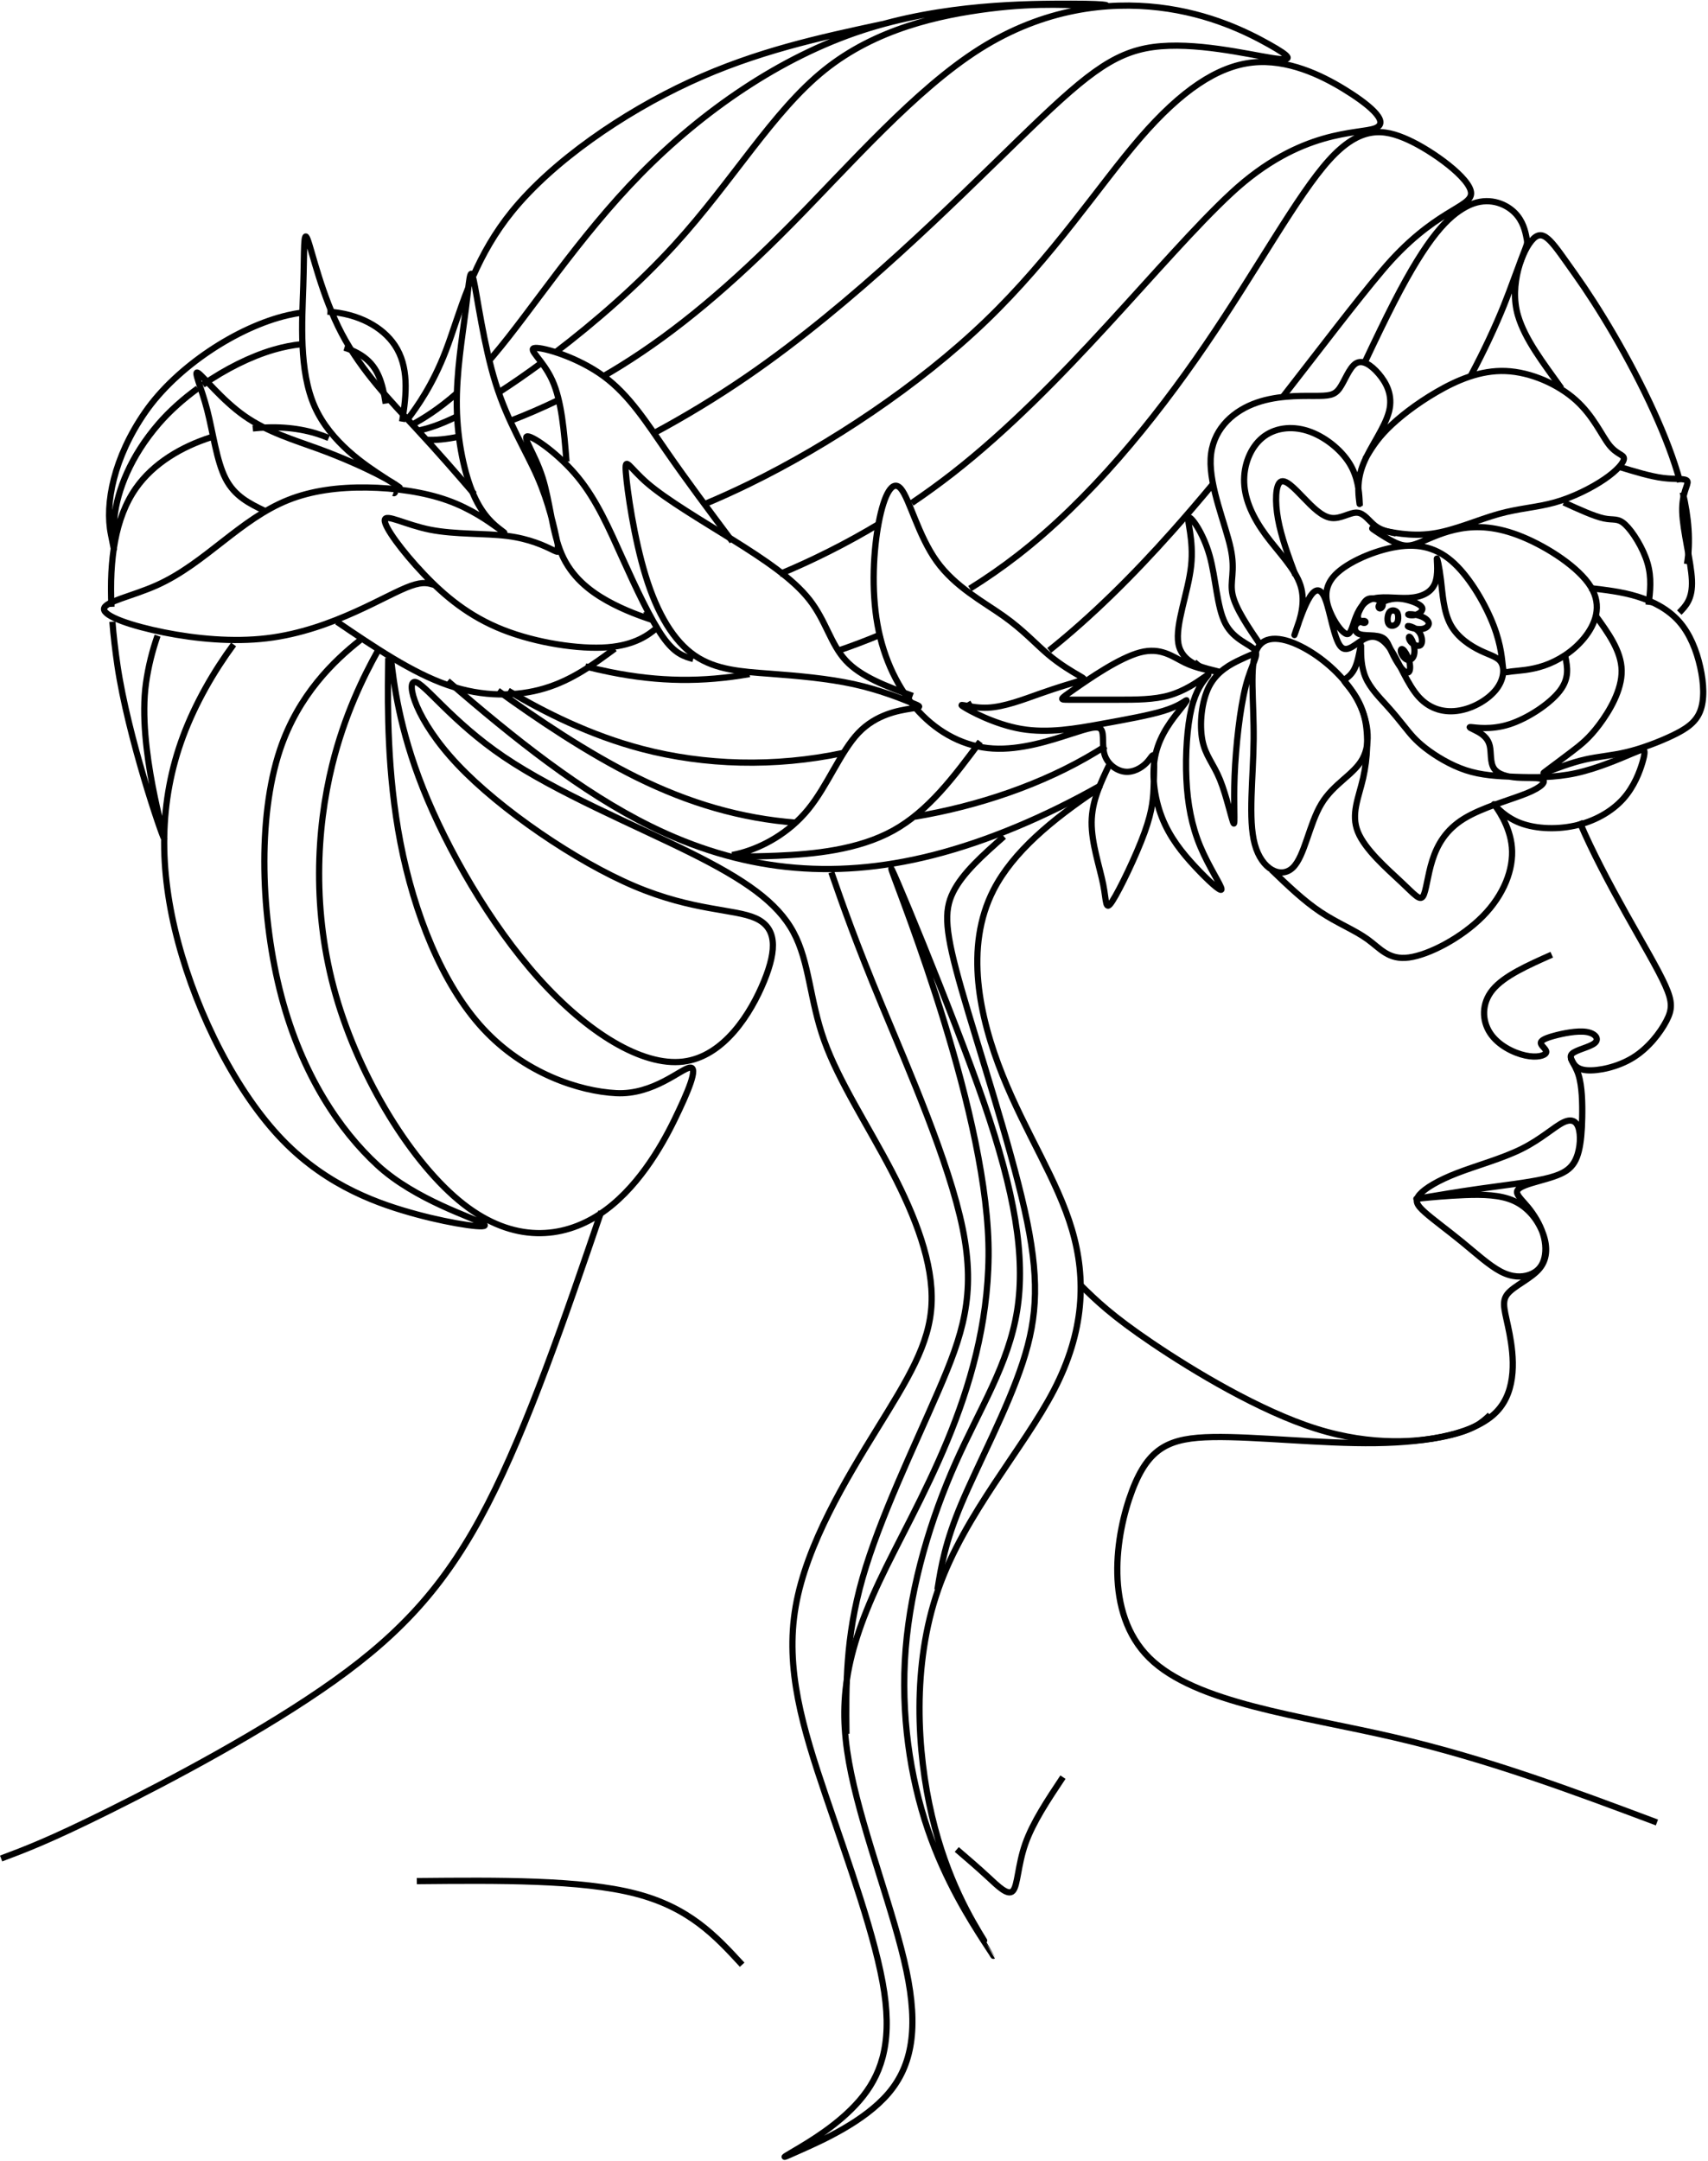 <?xml version="1.0" encoding="UTF-8"?><svg xmlns="http://www.w3.org/2000/svg" xmlns:xlink="http://www.w3.org/1999/xlink" height="2953.0" preserveAspectRatio="xMidYMid meet" version="1.0" viewBox="0.9 -2.3 2334.6 2953.0" width="2334.6" zoomAndPan="magnify"><g fill="none" stroke="#000" stroke-miterlimit="22.926"><path d="M 16299.996 3324.08 C 15469.595 3635.481 14639.11 3946.881 13712.309 4161.91 C 12785.508 4376.938 11762.195 4495.567 11309.909 4940.453 C 10857.707 5385.338 10976.308 6156.453 11139.394 6586.51 C 11302.508 7016.568 11510.193 7105.539 11932.794 7112.939 C 12355.395 7120.368 12993.108 7046.197 13534.31 7053.625 C 14075.595 7061.025 14520.509 7149.997 14724.395 7363.168 C 14928.31 7576.34 14891.196 7913.711 14850.509 8128.74 C 14809.709 8343.769 14765.195 8436.454 14829.096 8517.998 C 14893.109 8599.569 15065.509 8670.026 15148.009 8771.969 C 15230.509 8873.912 15222.996 9007.397 15172.095 9132.498 C 15121.109 9257.626 15026.595 9374.398 14893.109 9434.641 C 14759.596 9494.912 14587.196 9498.598 14413.895 9492.098 C 14240.595 9485.626 14066.394 9468.941 13985.695 9460.612 C 13905.109 9452.255 13918.108 9452.255 14025.595 9469.869 C 14133.109 9487.483 14335.11 9522.684 14558.495 9554.198 C 14781.909 9585.74 15026.595 9613.512 15191.51 9650.598 C 15356.51 9687.683 15441.795 9734.026 15490.896 9822.998 C 15539.996 9911.969 15552.996 10043.598 15535.409 10127.898 C 15517.795 10212.312 15469.595 10249.313 15380.596 10206.712 C 15291.596 10164.112 15161.909 10041.713 14970.994 9946.269 C 14779.996 9850.798 14527.909 9782.226 14337.895 9709.012 C 14147.909 9635.797 14019.995 9557.912 13967.209 9497.669 C 13914.394 9437.426 13936.595 9394.798 14019.095 9321.583 C 14101.595 9248.341 14244.309 9144.569 14381.509 9032.412 C 14518.596 8920.255 14650.309 8799.769 14763.31 8740.455 C 14876.395 8681.14 14970.994 8682.997 15042.296 8707.111 C 15113.709 8731.197 15161.909 8777.54 15185.995 8847.969 C 15210.109 8918.398 15210.109 9012.94 15180.396 9108.412 C 15150.71 9203.883 15091.396 9300.255 15031.209 9373.469 C 14970.994 9446.712 14909.795 9496.741 14927.409 9535.683 C 14944.995 9574.626 15041.395 9602.398 15140.609 9630.226 C 15239.71 9658.026 15341.709 9685.826 15409.296 9731.241 C 15476.995 9776.655 15510.395 9839.684 15531.695 9924.969 C 15552.996 10010.198 15562.309 10117.713 15565.01 10255.813 C 15567.796 10393.913 15564.11 10562.598 15528.797 10673.799 C 15493.597 10784.999 15426.91 10838.798 15463.011 10878.613 C 15499.196 10918.513 15638.197 10944.512 15687.297 10985.199 C 15736.51 11025.999 15695.71 11081.599 15605.81 11095.499 C 15515.91 11109.399 15376.797 11081.599 15285.996 11056.613 C 15195.196 11031.598 15152.595 11009.313 15159.011 10981.513 C 15165.511 10953.713 15221.111 10920.313 15209.996 10891.613 C 15198.91 10862.912 15120.997 10838.798 15006.11 10863.813 C 14891.196 10888.799 14739.196 10962.998 14659.51 11084.413 C 14579.795 11205.799 14572.395 11374.513 14685.396 11510.7 C 14798.51 11646.999 15032.11 11750.799 15265.597 11854.599" stroke-width="61.256" transform="matrix(.139 0 0 -.139 0 2950)"/><path d="M 13258.211 9299.483 C 13279.502 9252 13300.89 9204.543 13393.995 9196.963 C 13487.101 9189.407 13651.9 9221.754 13783.7 9303.128 C 13915.405 9384.501 14013.99 9514.902 14064.899 9611.894 C 14115.809 9708.91 14118.899 9772.517 14056.089 9912.452 C 13993.302 10052.388 13864.495 10268.701 13725.307 10517.505 C 13586.192 10766.405 13436.698 11047.894 13338.088 11280.79 C 13335.795 11286.391 13333.405 11291.991 13331.088 11297.495 M 13179.71 14948.809 C 13023.794 15167.294 12873.31 15359.998 12813.299 15562.6 C 12736.995 15820.191 12851.609 16121.908 12943.797 16211.006 C 13036.009 16300.008 13105.892 16176.511 13296.69 15909.289 C 13487.607 15642.091 13754.709 15203.189 13961.511 14748.404 C 14050.488 14552.393 14128.41 14353.509 14181.492 14158.801 M 14203.604 14072.19 C 14253.307 13860.801 14271.194 13655.593 14239.403 13465.906" stroke-width="52.552" transform="matrix(.162 0 0 -.162 0 2950)"/><path d="M 3385.705 11170.495 C 3890.117 10733.791 4397.228 10330.003 4916.348 10073.79 C 5585.053 9743.714 6273.693 9658.361 7047.707 9854.683 C 7462.532 9959.928 7901.892 10146.099 8320.216 10383.392 M 9789.588 11544.889 C 9789.89 11545.192 9790.171 11545.602 9790.473 11545.904 M 10009.71 11797.495 C 10013.49 11802.095 10017.399 11806.803 10021.2 11811.49 M 10392.809 12302.706 C 10399.504 12312.295 10406.199 12321.906 10412.894 12331.496 M 11109.892 13470.402 C 11166.91 13577.699 11211.401 13667.804 11248.505 13746.592 C 11345.803 13953.411 11392.605 14082.499 11432.906 14191.61 C 11473.293 14300.7 11507.094 14389.704 11524.004 14434.303 C 11540.894 14478.794 11540.894 14478.794 11529.101 14534.796 C 11517.201 14590.691 11493.509 14668.507 11418.997 14727.296 C 11344.593 14786.106 11219.392 14825.997 11079.893 14752.003 C 10940.502 14678.01 10786.792 14524.3 10533.603 14032.091 C 10465.592 13900 10390.498 13743.503 10309.895 13572.796 M 9057.602 11315.501 C 9053.692 11310.793 9049.762 11305.998 9045.831 11301.29 M 8354.794 10679.603 C 8331.08 10664.29 8307.042 10649.194 8282.701 10634.399 C 7879.323 10389.396 7389.965 10225.298 6914.169 10145.905 M 6019.1 10100.204 C 5600.517 10132.406 5210.443 10246.204 4811.06 10443.692 C 4438.069 10628.309 4056.958 10885.99 3764.872 11097.106 M 3842.105 11096.89 C 4114.991 10934.498 4463.792 10759.406 4853.737 10657.206 C 5324.132 10533.798 5854.44 10516.39 6375.828 10627.596 M 7317.051 10985.101 C 7326.338 10990.306 7335.625 10995.598 7344.89 11000.911 M 7927.961 11400.704 C 8245.834 11654.605 8553.794 11958.505 8857.521 12299.099 C 8960.952 12415.1 9063.93 12535.398 9165.46 12657.403 M 9691.34 13313.69 C 9981.201 13685.492 10241.69 14029.909 10445.399 14271.09 C 10832.406 14729.196 11116.89 14742.004 11114.104 14852.994 C 11111.21 14964.005 10821.003 15173.092 10638.892 15255.703 C 10456.802 15338.205 10280.307 15366.606 10041.308 15101.993 C 9802.244 14837.4 9500.633 14279.599 9107.924 13704.801 C 8715.237 13130.002 8231.472 12538.098 7687.968 12117.01 C 7570.693 12026.105 7450.675 11943.192 7329.383 11867.601 M 6665.084 11524.804 C 6548.479 11475.691 6433.32 11432.409 6321.013 11394.397 M 5665.223 11222.502 C 5310.094 11160.301 4983.387 11162.893 4611.865 11237.707 C 4550.722 11249.996 4488.37 11264.207 4425.5 11279.995 M 4868.013 11665.706 C 4884.859 11668.903 4901.791 11672.207 4918.832 11675.598 M 5891.653 11976.69 C 6141.688 12080.704 6396.691 12207.698 6648.756 12359.594 M 6890.39 12513.693 C 6994.253 12583.799 7097.166 12658.31 7198.523 12737.293 C 8037.979 13391.808 8772.168 14359.294 9301.439 14851.59 C 9830.709 15343.907 10268.19 15294.794 10390.606 15343.195 C 10512.891 15391.508 10320.197 15537.4 10152.298 15639.794 C 9984.376 15742.297 9728.272 15867.498 9463.637 15839.011 C 9198.98 15810.61 8925.813 15628.391 8615.65 15269.892 C 8305.465 14911.307 7958.305 14376.4 7448.948 13886.89 C 6939.568 13397.51 6268.012 12953.593 5661.919 12657.598 C 5545.767 12600.904 5432.034 12549.61 5321.109 12503.304 M 4237.492 12172.602 C 4223.8 12170.01 4210.171 12167.505 4196.695 12165.108 M 2988.266 12631.097 C 2985.458 12644.099 2984.184 12652.501 2984.184 12654.79 C 2984.184 12658.202 2987.099 12647.49 2997.769 12630.104 M 4095.726 12656.496 C 4104.127 12659.606 4112.593 12662.695 4121.103 12665.805 M 4940.192 13039.292 C 5171.481 13163.306 5409.076 13306.195 5641.963 13465.801 C 6455.804 14023.495 7212.756 14786.106 7699.35 15258.51 C 8185.944 15730.893 8402.222 15913.004 8712.386 15955.702 C 9022.57 15998.401 9426.64 15901.6 9608.751 15873.2 C 9790.862 15844.691 9751.036 15884.495 9588.838 15975.594 C 9426.64 16066.693 9142.07 16208.891 8757.913 16254.505 C 8373.757 16299.99 7890.014 16248.803 7403.42 15941.491 C 6916.804 15634.093 6427.359 15070.698 5977.762 14615.399 C 5528.143 14160.1 5118.372 13812.897 4691.539 13548.304 C 4647.307 13520.897 4602.881 13494.31 4558.498 13468.696 M 4221.899 13290.904 C 4097.238 13230.798 3976.982 13179.201 3866.014 13136.589 M 3475.335 13015.6 C 3369.226 12993.095 3289.423 12987.803 3228.733 12990.395 M 3164.264 13060.695 C 3227.999 13073.503 3321.128 13100.608 3460.951 13169.698 M 3777.658 13352.608 C 3872.99 13414.01 3979.509 13487.399 4092.184 13570.204 M 4196.457 13648.301 C 4495.411 13876.005 4825.444 14161.806 5101.31 14464.604 C 5539.525 14945.496 5841.179 15469.109 6231.037 15782.101 C 6620.874 16095.093 7098.915 16197.596 7477.392 16245.909 C 7855.868 16294.31 8130.46 16269.408 8269.894 16266.6 C 8409.328 16263.706 8413.604 16282.906 8092.059 16282.906 C 7770.493 16282.906 7127.381 16282.906 6512.735 16080.904 C 5898.089 15878.901 5311.887 15474.81 4842.355 14996.704 C 4372.845 14518.706 4019.961 13966.607 3732.562 13627.999 C 3723.577 13617.395 3714.658 13607.007 3705.803 13596.791 M 3458.51 13345.892 C 3310.718 13215.507 3194.631 13148.101 3121.48 13106.806 M 3084.008 13146.891 C 3153.379 13238.292 3271.907 13403.406 3371.169 13662.102 C 3424.559 13801.191 3472.376 13967.298 3544.08 14145.305 M 3580.342 14231.393 C 3649.714 14388.71 3740.575 14553.089 3872.018 14715.007 C 4179.33 15093.397 4708.601 15457.705 5212.3 15691.002 C 5715.978 15924.408 6194.041 16026.802 6672.082 16129.304" stroke-width="47.018" transform="matrix(.181 0 0 -.181 0 2950)"/><path d="M 9681.996 12088.61 C 9281.313 11820.39 8938.458 11535.591 8767.232 11201.805 C 8508.685 10697.899 8641.073 10082.303 8846.289 9569.252 C 9051.504 9056.227 9329.521 8645.796 9458.619 8208.888 C 9587.691 7771.979 9567.846 7308.618 9299.752 6792.277 C 9031.633 6275.91 8515.317 5706.638 8280.307 5038.037 C 8045.298 4369.435 8091.622 3601.53 8224.036 3038.864 C 8356.425 2476.199 8574.879 2118.699 8684.106 1939.987 C 8793.333 1761.249 8793.333 1761.249 8680.79 1936.671 C 8568.272 2112.117 8343.186 2462.96 8187.61 2919.714 C 8032.06 3376.468 7946.019 3939.159 7992.343 4511.772 C 8038.666 5084.36 8217.429 5666.921 8432.567 6150.128 C 8647.705 6633.385 8899.244 7017.338 8975.362 7493.963 C 9051.504 7970.588 8952.2 8539.86 8683.352 9323.491 C 8414.48 10107.098 7792.403 11596.611 7872.741 11365.696 C 7953.053 11134.908 8735.856 9183.692 8723.37 7973.1 C 8710.91 6762.508 8086.799 5800.968 7758.238 5101.744 C 7429.653 4402.545 7396.568 3965.637 7512.402 3409.578 C 7628.261 2853.52 7893.039 2178.287 7998.975 1675.184 C 8104.861 1172.081 8051.93 841.109 7840.108 592.886 C 7628.261 344.638 7257.547 179.114 7072.203 96.39 C 6886.833 13.641 6886.833 13.641 7015.931 89.758 C 7145.004 165.875 7403.175 318.16 7585.228 529.982 C 7767.282 741.805 7873.168 1013.214 7803.682 1483.232 C 7734.172 1953.225 7489.24 2621.827 7287.341 3217.627 C 7085.442 3813.402 6926.55 4336.325 7022.538 4885.777 C 7118.526 5435.228 7469.369 6011.132 7740.804 6451.357 C 8012.189 6891.581 8204.19 7196.075 8220.745 7553.525 C 8237.275 7911 8078.383 8321.431 7869.877 8721.913 C 7661.346 9122.421 7403.175 9512.981 7274.102 9873.772 C 7145.004 10234.488 7145.004 10565.51 7002.491 10829.71 C 6860.004 11093.91 6574.978 11291.312 6088.43 11532.903 C 5601.882 11774.594 4913.787 12060.399 4449.27 12374.791 C 3984.754 12689.208 3743.791 13032.188 3664.383 13035.504 C 3584.95 13038.795 3667.021 12702.397 4042.332 12305.908 C 4417.668 11909.294 5086.269 11452.591 5602.611 11234.111 C 6118.927 11015.707 6483.035 11035.503 6668.379 10952.804 C 6853.748 10870.004 6860.355 10684.71 6744.521 10400.011 C 6628.662 10115.388 6390.362 9731.435 6029.571 9688.402 C 5668.805 9645.37 5185.548 9943.282 4755.272 10423.198 C 4324.996 10903.089 3947.65 11565.109 3735.828 12098.005 C 3525.764 12626.505 3478.461 13027.993 3455.098 13231.5 M 3429.298 13247.201 C 3428.896 13216.402 3428.495 13179.8 3428.042 13137.295 C 3424.726 12836.092 3418.094 12233.71 3537.269 11618.089 C 3656.419 11002.393 3901.351 10373.609 4265.433 9979.658 C 4629.515 9585.807 5112.747 9426.916 5440.428 9410.361 C 5768.11 9393.831 6014.7 9628.84 6090.842 9635.447 C 6166.959 9642.079 6072.629 9420.309 5953.479 9175.377 C 5834.329 8930.445 5615.85 8553.124 5291.485 8341.277 C 4967.119 8129.454 4536.818 8083.131 4090.012 8433.949 C 3643.181 8784.817 3179.769 9532.852 2967.972 10270.888 C 2756.125 11009.101 2795.842 11737.189 2935.34 12303.396 C 3042.909 12739.903 3209.839 13080.094 3335.471 13305.608 M 3182.834 13405.012 C 2951.945 13223.109 2637.729 12922.71 2475.27 12439.101 C 2272.868 11836.493 2305.978 10949.488 2488.031 10260.99 C 2670.06 9572.568 3001.057 9082.679 3335.345 8774.869 C 3669.658 8467.059 4186 8311.508 4268.724 8258.552 C 4351.473 8205.597 4000.63 8255.236 3682.897 8341.277 C 3365.139 8427.342 2901.753 8579.602 2497.954 8996.639 C 2094.13 9413.702 1749.919 10095.492 1577.814 10737.59 C 1405.683 11379.789 1405.683 11982.096 1620.821 12558.1 C 1728.114 12845.211 1888.89 13125.79 2065.794 13365.798 M 1395.233 13443.297 C 1348.859 13310.707 1313.564 13170.204 1293.165 13024.802 C 1213.732 12458.796 1473.636 11629.092 1453.79 11652.204 C 1433.945 11675.391 1134.248 12551.493 1041.601 13180.303 C 1022.183 13312.089 1006.834 13441.212 997.036 13566.391 M 988.822 13697.499 C 969.403 14115.491 1021.178 14481.708 1203.784 14742.592 C 1358.782 14964.01 1608.01 15109.512 1867.336 15192.488 M 2234.834 15270.012 C 2277.189 15274.509 2318.689 15277.398 2358.933 15278.804 C 2576.006 15286.19 2756.251 15248.508 2904.566 15185.906 M 3474.19 14699.81 C 3482.279 14696.896 3488.057 14700.489 3491.599 14712.396 M 3406.991 15489.094 C 3378.981 15669.59 3341.851 15804.19 3216.195 15897.691 C 3169.821 15932.308 3111.44 15961.197 3043.009 15982.098 M 2661.292 16012.394 C 2584.572 16004.406 2503.28 15988.705 2418.521 15963.91 C 2216.446 15904.8 1994.575 15794.091 1794.711 15655.196 M 1749.769 15623.191 C 1620.118 15528.71 1501.37 15422.699 1405.683 15311.889 C 1154.144 15020.608 1041.476 14722.897 1015.124 14491.003 C 988.771 14259.209 1038.687 14068.991 983.998 14337.211 C 929.284 14605.505 1008.517 15014.002 1286.533 15414.509 C 1564.575 15814.992 2100.762 16165.81 2544.278 16268.405 C 2584.999 16277.901 2624.942 16285.211 2664.031 16290.612 M 2893.412 16300.007 C 3168.791 16283.402 3380.287 16163.298 3486.977 16004.205 C 3611.804 15818.006 3593.114 15578.199 3551.739 15329.901" stroke-width="54.689" transform="matrix(.155 0 0 -.155 0 2950)"/><path d="M 16299.99 8151.085 C 16213.303 8069.507 16126.586 7987.96 15828.307 7922.018 C 15529.903 7856.108 15020.001 7805.834 14401.795 7999.921 C 13783.589 8194.008 13057.111 8632.455 12609.288 8934.877 C 12161.589 9237.298 11992.515 9403.694 11823.503 9570.059" stroke-width="67.811" transform="matrix(.125 0 0 -.125 0 2950)"/><path d="M 8228.047 12970.391 C 7727.109 11505.312 7226.172 10040.195 6677.188 8973.086 C 6128.203 7905.977 5531.172 7236.914 4579.023 6557.539 C 3626.875 5878.203 2319.609 5188.516 1501.289 4781.914 C 682.93 4375.312 353.555 4251.836 24.18 4128.281" stroke-width="85.039" transform="matrix(.1 0 0 -.1 0 2950)"/><path d="M 14538.086 5239.961 C 14332.188 4931.172 14126.289 4622.344 14023.398 4329.023 C 13920.508 4035.625 13920.508 3757.695 13853.594 3685.664 C 13786.719 3613.594 13652.891 3747.422 13513.906 3876.094 C 13374.883 4004.766 13230.781 4128.281 13086.719 4251.797" stroke-width="85.039" transform="matrix(.1 0 0 -.1 0 2950)"/><path d="M 10153.086 2676.875 C 9792.812 3068.047 9432.5 3459.219 8691.367 3649.648 C 7950.234 3840.039 6828.242 3829.766 5706.289 3819.453" stroke-width="85.039" transform="matrix(.1 0 0 -.1 0 2950)"/><path d="M 12187.501 14612.988 C 12150.896 14599.209 12114.292 14585.403 12028.299 14544.786 C 11942.197 14504.197 11806.596 14436.687 11729.292 14289.411 C 11651.987 14142.189 11633.007 13915.201 11662.114 13764.798 C 11691.193 13614.505 11768.497 13540.909 11832.991 13382.592 C 11897.402 13224.304 11948.892 12981.296 11965.493 12959.189 C 11982.094 12937.11 11963.612 13135.905 11974.707 13419.391 C 11985.691 13702.905 12026.197 14071 12082.999 14290.988 C 12139.912 14511.087 12213.011 14583.106 12170.098 14639.3 C 12127.102 14695.411 11968.094 14735.695 11884.896 14895.699 C 11801.699 15055.703 11794.311 15335.51 11731.809 15556.411 C 11669.197 15777.312 11551.386 15939.198 11529.307 15922.708 C 11507.201 15906.107 11580.797 15710.992 11553.212 15455.091 C 11525.6 15199.3 11396.805 14882.695 11429.896 14700.502 C 11462.987 14518.308 11658.102 14470.387 11755.687 14446.51 C 11853.189 14422.604 11853.189 14422.604 11792.513 14431.79 C 11731.809 14440.893 11610.291 14459.403 11492.509 14516.399 C 11374.699 14573.506 11260.596 14669.209 11058.094 14615.81 C 10855.592 14562.411 10564.801 14359.992 10419.406 14258.699 C 10274.011 14157.49 10274.011 14157.49 10369.686 14157.49 C 10465.39 14157.49 10656.797 14157.49 10839.102 14157.49 C 11021.295 14157.49 11194.303 14157.49 11341.497 14199.794 C 11488.801 14242.209 11610.291 14326.79 11670.995 14369.205 C 11731.809 14411.51 11731.809 14411.51 11698.608 14371.004 C 11665.489 14330.498 11599.197 14249.513 11556.892 14074.707 C 11514.588 13899.79 11496.189 13631.106 11507.201 13390.007 C 11518.212 13148.798 11558.691 12935.312 11641.612 12736.489 C 11724.394 12537.695 11849.592 12353.703 11847.711 12320.501 C 11845.912 12287.41 11717.007 12405.193 11591.892 12539.604 C 11466.695 12673.904 11345.204 12824.889 11269.809 13018.094 C 11194.303 13211.41 11164.892 13447.003 11210.904 13638.411 C 11256.888 13829.901 11378.406 13977.094 11444.588 14059.905 C 11510.908 14142.798 11521.892 14161.197 11499.813 14148.304 C 11477.789 14135.411 11422.509 14091.197 11284.501 14048.893 C 11146.41 14006.589 10925.592 13966.11 10680.702 13921.897 C 10435.896 13877.711 10167.212 13829.901 9907.686 13874.004 C 9648.161 13918.189 9397.821 14054.399 9340.769 14093.106 C 9283.718 14131.703 9419.927 14072.798 9581.896 14080.213 C 9743.864 14087.6 9931.619 14161.197 10093.588 14218.193 C 10255.611 14275.3 10391.793 14315.806 10459.912 14336.004 C 10528.003 14356.312 10528.003 14356.312 10467.188 14391.312 C 10406.513 14426.201 10284.995 14496.201 10165.414 14597.411 C 10045.694 14698.593 9927.939 14831.205 9732.825 14969.213 C 9537.71 15107.304 9265.291 15250.79 9086.749 15499.304 C 8908.208 15747.791 8823.544 16101.194 8740.733 16200.605 C 8657.895 16299.988 8576.911 16145.407 8525.366 15876.696 C 8473.82 15607.901 8451.741 15225.087 8512.473 14886.403 C 8573.231 14547.691 8716.801 14253.193 8913.741 14041.506 C 9110.682 13829.901 9361.022 13700.996 9631.587 13684.505 C 9902.153 13667.905 10192.999 13763.608 10380.698 13824.312 C 10568.509 13885.098 10653.2 13910.802 10682.611 13866.699 C 10712.105 13822.513 10686.291 13708.411 10715.702 13620.011 C 10745.196 13531.695 10829.805 13469.11 10910.789 13459.897 C 10991.801 13450.711 11069.106 13494.897 11116.999 13542.707 C 11164.809 13590.6 11183.291 13642.09 11190.596 13608.999 C 11198.011 13575.909 11194.303 13458.098 11190.596 13338.407 C 11186.888 13218.798 11183.291 13097.308 11102.307 12872.699 C 11021.295 12648.201 10863.007 12320.501 10791.208 12208.307 C 10719.41 12096.003 10734.102 12199.094 10701.011 12366.596 C 10667.892 12534.098 10586.908 12766.011 10588.706 12970.312 C 10590.588 13174.612 10675.196 13351.3 10759.888 13527.988" stroke-width="60.233" transform="matrix(.141 0 0 -.141 0 2950)"/><path d="M 9375.131 13559.502 C 9128.16 13227.487 8881.188 12895.5 8544.657 12709.511 C 8208.153 12523.496 7782.063 12483.397 7437.923 12468.808 C 7294.251 12462.704 7164.839 12461.089 7059.13 12461.007 M 7003.512 12475.103 C 7032.142 12480.605 7062.47 12487.502 7093.783 12496.097 C 7297.699 12552.591 7545.328 12683.7 7731.07 12911.293 C 7916.812 13138.913 8040.613 13462.99 8211.465 13642.41 C 8382.345 13821.802 8600.248 13856.29 8709.213 13873.698 C 8818.151 13890.996 8818.151 13890.996 8716.494 13931.889 C 8614.81 13972.892 8411.468 14054.787 8165.946 14108.599 C 7920.453 14162.301 7632.752 14187.812 7365.06 14207.793 C 7097.368 14227.801 6849.767 14242.39 6647.629 14380.807 C 6445.519 14519.197 6288.928 14781.387 6177.827 15141.895 C 6066.754 15502.404 6001.2 15961.312 5988.472 16130.713 C 5975.717 16300.005 6015.789 16179.79 6199.697 16023.199 C 6383.605 15866.607 6711.35 15673.612 7011.833 15486.09 C 7312.261 15298.487 7585.4 15116.413 7743.825 14914.302 C 7902.251 14712.192 7945.935 14489.991 8091.223 14333.592 C 8236.51 14177.109 8483.4 14086.401 8730.289 13995.692" stroke-width="59.588" transform="matrix(.143 0 0 -.143 0 2950)"/><path d="M 5965.248 12904.608 C 5886.282 12926.394 5807.317 12948.205 5704.109 13094.69 C 5600.877 13241.2 5473.427 13512.409 5357.422 13769.004 C 5241.393 14025.5 5136.81 14267.309 4975.072 14465.104 C 4813.285 14662.8 4594.318 14816.31 4542.051 14818.005 C 4489.76 14819.601 4604.143 14669.309 4669.501 14463.409 C 4734.86 14257.509 4751.193 13996.1 4834.531 13804.888 C 4917.868 13613.701 5068.209 13492.809 5223.684 13405.591 C 5375.843 13320.19 5533.013 13266.99 5614.901 13239.603 M 5653.488 13172.894 C 5650.27 13170.291 5646.733 13167.392 5643 13164.396 C 5585.55 13117.704 5470.676 13024.198 5228.597 13005.212 C 4986.493 12986.3 4617.21 13041.809 4327.997 13156.192 C 4038.784 13270.6 3829.642 13443.808 3646.634 13636.592 C 3463.626 13829.401 3306.751 14041.809 3313.284 14098.989 C 3319.818 14156.193 3489.759 14058.192 3703.838 14015.7 C 3917.868 13973.209 4176.034 13986.3 4368.867 13961.812 C 4561.651 13937.3 4689.126 13875.208 4752.839 13844.089 C 4816.551 13813.092 4816.551 13813.092 4793.685 13920.893 C 4770.793 14028.792 4725.06 14244.492 4625.389 14471.588 C 4525.718 14698.709 4372.134 14937.3 4267.551 15270.601 C 4162.968 15603.902 4107.385 16032.01 4076.364 16165.993 C 4045.318 16300.001 4038.784 16139.909 4009.384 15906.206 C 3979.959 15672.6 3927.692 15365.409 3932.58 15069.589 C 3937.468 14773.892 3999.584 14489.592 4079.63 14309.801 C 4159.701 14130.108 4257.726 14054.901 4306.751 14017.297 C 4355.776 13979.791 4355.776 13979.791 4280.618 14033.704 C 4205.459 14087.592 4055.118 14195.393 3854.155 14267.309 C 3653.167 14339.201 3401.534 14375.208 3159.701 14378.401 C 2917.867 14381.693 2685.858 14352.292 2481.604 14270.6 C 2277.35 14188.909 2100.875 14054.901 1922.779 13916.005 C 1744.659 13777.109 1564.941 13633.301 1354.154 13538.592 C 1143.366 13443.808 901.533 13398.099 899.887 13334.288 C 898.266 13270.6 1136.808 13188.908 1414.625 13133.301 C 1692.391 13077.792 2009.359 13048.391 2298.596 13082.704 C 2587.809 13116.992 2849.242 13214.993 3060.03 13309.8 C 3270.817 13404.608 3430.934 13496.1 3538.784 13533.704 C 3646.609 13571.209 3686.841 13556.595 3742.4 13540.311" stroke-width="53.471" transform="matrix(.159 0 0 -.159 0 2950)"/><path d="M 3577.223 16300.012 C 3974.595 16030.412 4371.997 15760.903 4749.66 15630.108 C 5127.323 15499.404 5485.278 15507.415 5777.337 15594.712 C 6069.396 15682.1 6295.589 15848.714 6521.782 16015.299" stroke-width="65.806" transform="matrix(.129 0 0 -.129 0 2950)"/><path d="M 6590.686 14556.006 C 6387.003 14828.098 6183.346 15100.189 6002.792 15361.192 C 5822.212 15622.196 5664.735 15872.111 5433.679 16041.602 C 5202.622 16210.99 4897.959 16300.007 4819.234 16294.913 C 4740.508 16289.69 4887.694 16190.511 4972.183 16004.503 C 5056.671 15818.598 5078.462 15545.992 5100.227 15273.308" stroke-width="56.009" transform="matrix(.152 0 0 -.152 0 2950)"/><path d="M 4007.339 14056.208 C 3857.008 14230.593 3706.653 14405.003 3506.283 14620.596 C 3305.938 14836.189 3055.531 15092.99 2888.624 15410.806 C 2721.694 15728.599 2638.241 16107.406 2601.328 16203.695 C 2564.414 16300.007 2574.041 16113.8 2564.414 15813.692 C 2554.788 15513.488 2525.885 15099.504 2660.244 14795.512 C 2794.58 14491.592 3092.179 14297.906 3240.966 14200.99 C 3389.753 14104.099 3389.753 14104.099 3366.157 14120.698 C 3342.562 14137.393 3295.347 14170.591 3183.473 14227.312 C 3071.599 14284.105 2895.042 14364.301 2692.815 14438.2 C 2490.564 14512.003 2262.666 14579.412 2070.065 14714.302 C 1877.441 14849.096 1720.161 15051.299 1676.83 15078.61 C 1633.499 15105.897 1704.117 14958.196 1753.865 14765.595 C 1803.614 14572.994 1832.517 14335.495 1909.384 14186.49 C 1986.25 14037.51 2111.104 13977.098 2235.958 13916.589" stroke-width="52.523" transform="matrix(.162 0 0 -.162 0 2950)"/><path d="M 13427.491 16129.906 C 13346.709 15959.788 13397.894 15582.615 13394.393 15173.288 C 13390.891 14763.9 13332.611 14322.602 13406.39 14051.788 C 13480.107 13781.004 13685.79 13680.888 13812.397 13802.288 C 13939.005 13923.689 13986.505 14266.606 14118.015 14484.408 C 14249.494 14702.302 14464.891 14795.111 14557.608 14965.29 C 14650.204 15135.501 14619.998 15383.113 14495.614 15606.091 C 14371.29 15829.1 14152.696 16027.506 13936.995 16145.192 C 13721.202 16262.908 13508.303 16299.995 13427.491 16129.906 Z M 13427.491 16129.906" stroke-width="66.288" transform="matrix(.128 0 0 -.128 0 2950)"/><path d="M 11416.194 13713.801 C 11303.995 13878.813 11191.795 14043.798 11163.706 14168.398 C 11135.592 14292.998 11191.588 14377.213 11145.792 14590.894 C 11100.099 14804.498 10952.51 15147.595 10964.91 15400.394 C 10977.207 15653.089 11149.494 15815.512 11346.089 15894.6 C 11542.606 15973.611 11763.511 15969.288 11899.01 15969.106 C 12034.509 15968.899 12084.706 15972.705 12130.787 16036.804 C 12176.998 16100.903 12219.195 16225.089 12278.997 16262.601 C 12338.799 16300.01 12416.309 16250.589 12485.793 16169.404 C 12555.199 16088.192 12616.709 15975.112 12579.689 15829.103 C 12542.798 15683.197 12407.507 15504.413 12347.213 15354.908 C 12286.893 15205.3 12301.598 15084.997 12308.898 15024.911 C 12316.302 14964.695 12316.302 14964.695 12312.212 15031.59 C 12308.096 15098.511 12299.993 15232.198 12221.707 15358.507 C 12143.395 15484.789 11994.9 15603.694 11843.894 15652.312 C 11692.81 15700.904 11539.112 15679.21 11431.313 15589.404 C 11323.488 15499.494 11261.59 15341.601 11268.295 15182.803 C 11275.103 15023.901 11350.412 14864.093 11464.087 14709.696 C 11577.789 14555.298 11730.011 14406.389 11778.5 14253.389 C 11826.989 14100.39 11771.899 13943.404 11744.302 13864.911 C 11716.808 13786.392 11716.808 13786.392 11741.092 13858.206 C 11765.297 13929.89 11813.889 14073.492 11863.31 14150.587 C 11912.601 14227.708 11962.591 14238.193 12005.203 14123.612 C 12047.712 14009.005 12082.79 13769.202 12141.997 13701.297 C 12201.307 13633.289 12284.9 13737.204 12365.309 13774.509 C 12445.692 13811.788 12522.89 13782.508 12597.707 13669.506 C 12672.602 13556.608 12744.908 13359.909 12848.202 13245.612 C 12951.496 13131.29 13085.597 13099.188 13217.601 13122.41 C 13349.502 13145.502 13479.098 13223.892 13548.505 13311.601 C 13617.807 13399.311 13626.791 13496.495 13597.796 13551.404 C 13568.697 13606.287 13501.699 13618.895 13409.2 13663.112 C 13316.701 13707.303 13198.806 13783 13135.587 13901.102 C 13072.498 14019.205 13064.11 14179.712 13049.405 14303.406 C 13034.701 14426.996 13013.705 14513.799 13012.204 14495.393 C 13010.702 14476.909 13028.798 14353.292 12994.496 14270.993 C 12960.298 14188.695 12873.702 14147.61 12758.292 14141.293 C 12643.012 14135.106 12498.788 14163.713 12408.904 14125.89 C 12318.891 14088.093 12283.191 13983.997 12258.908 13911.794 C 12234.599 13839.592 12221.603 13799.31 12184.609 13819.011 C 12147.589 13838.712 12086.492 13918.396 12045.304 14018.298 C 12004.09 14118.201 11982.706 14238.504 12093.612 14351.687 C 12204.491 14465 12447.607 14571.297 12651.4 14603.606 C 12855.088 14635.888 13019.504 14594.105 13169.889 14453.506 C 13320.3 14313.01 13456.705 14073.492 13527.302 13888.598 C 13597.796 13703.601 13602.611 13573.202 13610.3 13514.306 C 13617.989 13455.411 13628.81 13468.096 13689.311 13475.81 C 13749.889 13483.603 13860.303 13486.399 13983.608 13528.7 C 14106.992 13571.001 14243.293 13652.808 14344.801 13776.787 C 14446.412 13900.895 14513.204 14067.201 14405.897 14241.688 C 14298.694 14416.201 14017.392 14598.894 13787.091 14693.49 C 13556.892 14788.111 13377.901 14794.609 13228.397 14768.695 C 13078.996 14742.91 12959.107 14684.688 12874.996 14649.505 C 12790.911 14614.297 12742.5 14602.104 12671.204 14627.293 C 12599.804 14652.405 12505.39 14715.003 12458.299 14746.302 C 12411.105 14777.6 12411.105 14777.6 12501.61 14756.812 C 12592.193 14735.998 12773.307 14694.396 12971.301 14722.51 C 13169.19 14750.495 13384.011 14848.198 13570.794 14900.311 C 13757.604 14952.501 13916.506 14959.206 14080.793 15005.287 C 14245.105 15051.394 14414.803 15136.903 14530.212 15215.888 C 14645.7 15294.899 14706.796 15367.49 14705.605 15403.5 C 14704.311 15439.407 14640.807 15438.708 14572.1 15525.796 C 14503.392 15612.91 14429.611 15787.811 14270.01 15930.792 C 14110.409 16073.798 13864.911 16184.988 13635.593 16194.205 C 13406.301 16203.499 13193.189 16110.896 13008.605 16003.512 C 12824.1 15896.102 12668.097 15774.013 12565.502 15670.9 C 12462.907 15567.709 12413.59 15483.598 12364.299 15399.41" stroke-width="56.359" transform="matrix(.151 0 0 -.151 0 2950)"/><path d="M 12564.287 15363.794 C 12495.299 15550.691 12426.201 15737.587 12395.407 15908.989 C 12364.502 16080.391 12371.792 16236.3 12418.911 16268.202 C 12466.002 16299.994 12553.006 16207.807 12641.812 16115.592 C 12730.506 16023.405 12821.002 15931.19 12911.887 15919.106 C 13002.688 15906.91 13093.794 15974.706 13162.505 15970.299 C 13231.298 15965.892 13277.614 15889.393 13336.595 15843.688 C 13395.605 15798.093 13467.309 15783.403 13538.902 15768.713" stroke-width="60.34" transform="matrix(.141 0 0 -.141 0 2950)"/><path d="M 12600.906 12780.302 C 12760.592 12626.998 12920.306 12473.609 13086.289 12363.198 C 13252.187 12252.703 13424.496 12185.214 13551.397 12093.497 C 13678.299 12001.808 13759.794 11885.891 13961.103 11912.689 C 14162.496 11939.402 14483.704 12108.886 14693.089 12321.01 C 14902.502 12533.106 15000.206 12787.813 14981.399 13004.794 C 14962.705 13221.69 14827.587 13400.889 14806.295 13427.207 C 14785.004 13453.412 14877.596 13326.595 15033.498 13257.101 C 15189.287 13187.607 15408.386 13175.408 15603.2 13217.596 C 15797.986 13259.812 15968.487 13356.499 16081.298 13480.887 C 16193.996 13605.304 16248.891 13757.309 16274.503 13844.31 C 16300.002 13931.199 16296.105 13953.112 16291.389 13964.887 C 16286.702 13976.69 16281.308 13978.498 16167.707 13930.691 C 16054.19 13882.997 15832.606 13785.688 15618.703 13738.7 C 15404.8 13691.712 15198.493 13694.988 15016.894 13701.313 C 14835.211 13707.61 14678.207 13716.788 14525.299 13767.192 C 14372.39 13817.597 14223.604 13909.088 14124.206 13986.489 C 14024.893 14063.889 13974.911 14127.199 13922.191 14193.304 C 13869.499 14259.296 13814.011 14328.112 13741.101 14408.506 C 13668.19 14488.9 13577.8 14581.012 13532.591 14685.691 C 13487.495 14790.312 13487.608 14907.613 13487.608 14966.207 C 13487.693 15024.801 13487.693 15024.801 13479.306 14978.01 C 13470.891 14931.107 13454.089 14837.413 13425.004 14776.193 C 13395.891 14714.889 13354.409 14686.114 13333.711 14671.713 C 13313.012 14657.311 13313.012 14657.311 13356.301 14604.393 C 13399.703 14551.588 13486.309 14445.809 13524.487 14278.894 C 13562.693 14111.894 13552.301 13883.703 13507.911 13688.804 C 13463.408 13493.99 13384.906 13332.609 13456.094 13156.404 C 13527.31 12980.114 13748.301 12788.999 13883.787 12661.787 C 14019.301 12534.603 14069.198 12471.293 14100.712 12518.197 C 14132.112 12564.987 14144.989 12722.103 14193.587 12875.012 C 14242.099 13027.893 14326.305 13176.594 14507.593 13287.993 C 14688.91 13399.392 14967.308 13473.602 15125.413 13537.307 C 15283.489 13601.012 15321.187 13654.41 15284.506 13675.899 C 15247.797 13697.388 15136.51 13687.109 15035.192 13694.197 C 14933.79 13701.313 14842.412 13725.908 14803.387 13785.688 C 14764.39 13845.496 14778.001 13940.489 14762.696 14007.893 C 14747.391 14075.213 14703.198 14114.887 14649.913 14145.412 C 14596.713 14175.797 14534.391 14197.088 14578.188 14193.897 C 14622.098 14190.706 14771.986 14163.089 14955.702 14221.599 C 15139.306 14280.108 15356.795 14424.799 15454.894 14551.503 C 15552.993 14678.094 15531.702 14786.811 15510.41 14895.499" stroke-width="61.474" transform="matrix(.138 0 0 -.138 0 2950)"/><path d="M 15251.889 14771.488 C 15377.807 14598.507 15503.698 14425.499 15506.812 14238.589 C 15510.007 14051.705 15390.29 13850.892 15292.887 13721.095 C 15195.403 13591.189 15120.098 13532.109 15032.611 13465.407 C 14944.987 13398.706 14845.209 13324.412 14795.306 13287.21 C 14745.403 13250.09 14745.403 13250.09 14814.89 13276.913 C 14884.295 13303.598 15023.106 13357.189 15154.787 13387.507 C 15286.387 13417.69 15410.912 13424.6 15554.393 13458.797 C 15697.901 13492.995 15860.393 13554.397 15988.988 13615.69 C 16117.611 13676.901 16212.309 13737.893 16256.093 13847.013 C 16299.987 13955.997 16292.995 14112.998 16257.787 14271.502 C 16222.606 14430.006 16159.101 14589.903 16055.498 14707.108 C 15951.786 14824.204 15808.087 14898.608 15658.706 14944.687 C 15509.407 14990.711 15354.399 15008.493 15199.5 15026.301" stroke-width="59.463" transform="matrix(.143 0 0 -.143 0 2950)"/><path d="M 16217.59 15293.814 C 16233.802 15426.591 16250.098 15559.397 16206.596 15706.899 C 16163.094 15854.289 16059.907 16016.293 15987.6 16083.495 C 15915.293 16150.697 15873.895 16123.098 15778.505 16143.404 C 15683.199 16163.599 15533.901 16231.811 15384.604 16299.994" stroke-width="61.06" transform="matrix(.139 0 0 -.139 0 2950)"/><path d="M 15591.514 16298.895 C 15742.01 16252.802 15892.506 16206.6 16015.804 16191.098 C 16139.103 16175.706 16235.094 16190.988 16248.803 16159.901 C 16262.512 16128.897 16193.801 16051.497 16199.401 15866.191 C 16204.89 15680.912 16284.689 15387.588 16292.413 15207.909 C 16299.998 15028.201 16235.508 14962.111 16170.99 14896.104" stroke-width="60.05" transform="matrix(.142 0 0 -.142 0 2950)"/><path d="M 14687.193 16279.099 C 14751.088 16263.498 14826.586 16233.609 14843.798 16201.602 C 14861.009 16169.595 14819.904 16135.5 14778.113 16123.897 C 14736.293 16112.412 14693.786 16123.509 14700.915 16128.013 C 14708.104 16132.398 14764.988 16130.101 14814.804 16114.709 C 14864.589 16099.288 14907.305 16070.89 14913.897 16041.508 C 14920.489 16012.186 14890.898 15981.998 14843.798 15975.704 C 14796.608 15969.41 14731.788 15987.099 14707.597 15997.39 C 14683.405 16007.711 14699.811 16010.814 14729.312 16001 C 14758.814 15991.186 14801.41 15968.486 14824.498 15927.798 C 14847.586 15887.111 14851.106 15828.287 14829.599 15808.391 C 14808.211 15788.405 14761.707 15807.109 14735.398 15832.911 C 14709.088 15858.594 14703.003 15891.287 14710.192 15894.807 C 14717.411 15898.208 14737.903 15872.405 14751.297 15832.613 C 14764.809 15792.701 14771.103 15738.799 14759.888 15702.109 C 14748.791 15665.3 14720.095 15645.702 14691.996 15654.113 C 14663.986 15662.496 14636.603 15698.798 14627.087 15727.196 C 14617.691 15755.504 14626.103 15775.788 14645.104 15762.096 C 14663.986 15748.315 14693.398 15700.409 14708.492 15649.49 C 14723.496 15598.511 14724.003 15544.61 14707.686 15527.696 C 14691.31 15510.903 14657.99 15531.097 14623.209 15574.409 C 14588.398 15617.692 14552.006 15684.092 14525.488 15741.991 C 14499 15799.8 14482.414 15849.198 14446.589 15875.895 C 14410.794 15902.712 14355.789 15906.888 14303.796 15909.215 C 14251.714 15911.601 14202.495 15911.989 14173.292 15931.795 C 14144 15951.602 14134.604 15990.589 14153.098 16018.301 C 14171.592 16046.012 14218.007 16062.21 14239.812 16060.211 C 14261.707 16058.212 14258.992 16037.899 14239.186 16039.301 C 14219.289 16040.613 14182.301 16063.612 14176.305 16097.289 C 14170.309 16130.996 14195.396 16175.412 14217.708 16214.608 C 14239.991 16253.714 14259.589 16287.601 14300.813 16293.805 C 14342.007 16300.01 14404.888 16278.503 14425.888 16252.193 C 14446.888 16225.913 14426.007 16194.891 14409.69 16190.894 C 14393.314 16186.807 14381.502 16209.805 14400.503 16232.207 C 14419.504 16254.49 14469.29 16276.206 14520.298 16286.288 C 14571.187 16296.311 14623.388 16294.789 14687.193 16279.099 Z M 14687.193 16279.099" stroke-width="64.939" transform="matrix(.131 0 0 -.131 0 2950)"/><path d="M 14708.011 16229.507 C 14709.485 16202.792 14706.507 16168.888 14685.298 16149.303 C 14664.209 16129.598 14624.799 16124.213 14607.29 16152.101 C 14589.691 16179.989 14593.903 16241.3 14612.104 16270.601 C 14630.214 16299.994 14662.314 16297.406 14681.387 16286.396 C 14700.49 16275.505 14706.507 16256.101 14708.011 16229.507 Z M 14708.011 16229.507" stroke-width="65.493" transform="matrix(.13 0 0 -.13 0 2950)"/><path d="M 10720.706 5400.572 C 10714.785 6008.157 10709.008 6615.706 10924.907 7371.424 C 11140.806 8127.106 11578.416 9030.92 11884.104 9736.814 C 12189.684 10442.709 12363.305 10950.685 12192.102 11792.69 C 12020.792 12634.586 11504.693 13810.512 11170.194 14617.389 C 10835.695 15424.301 10682.797 15862.091 10530.007 16299.99" stroke-width="78.597" transform="matrix(.108 0 0 -.108 0 2950)"/><path d="M 12370.212 16300.013 C 12116.307 16076.002 11862.507 15851.885 11744.789 15615.187 C 11627.106 15378.489 11645.505 15129.21 11848.699 14418.1 C 12051.893 13706.991 12439.708 12534.19 12624.398 11707.606 C 12809.088 10881.091 12790.689 10400.896 12601.303 9823.696 C 12411.987 9246.495 12051.893 8572.358 11848.384 8090.306 C 11645.014 7608.254 11598.298 7318.322 11551.513 7028.355" stroke-width="76.294" transform="matrix(.111 0 0 -.111 0 2950)"/></g></svg>